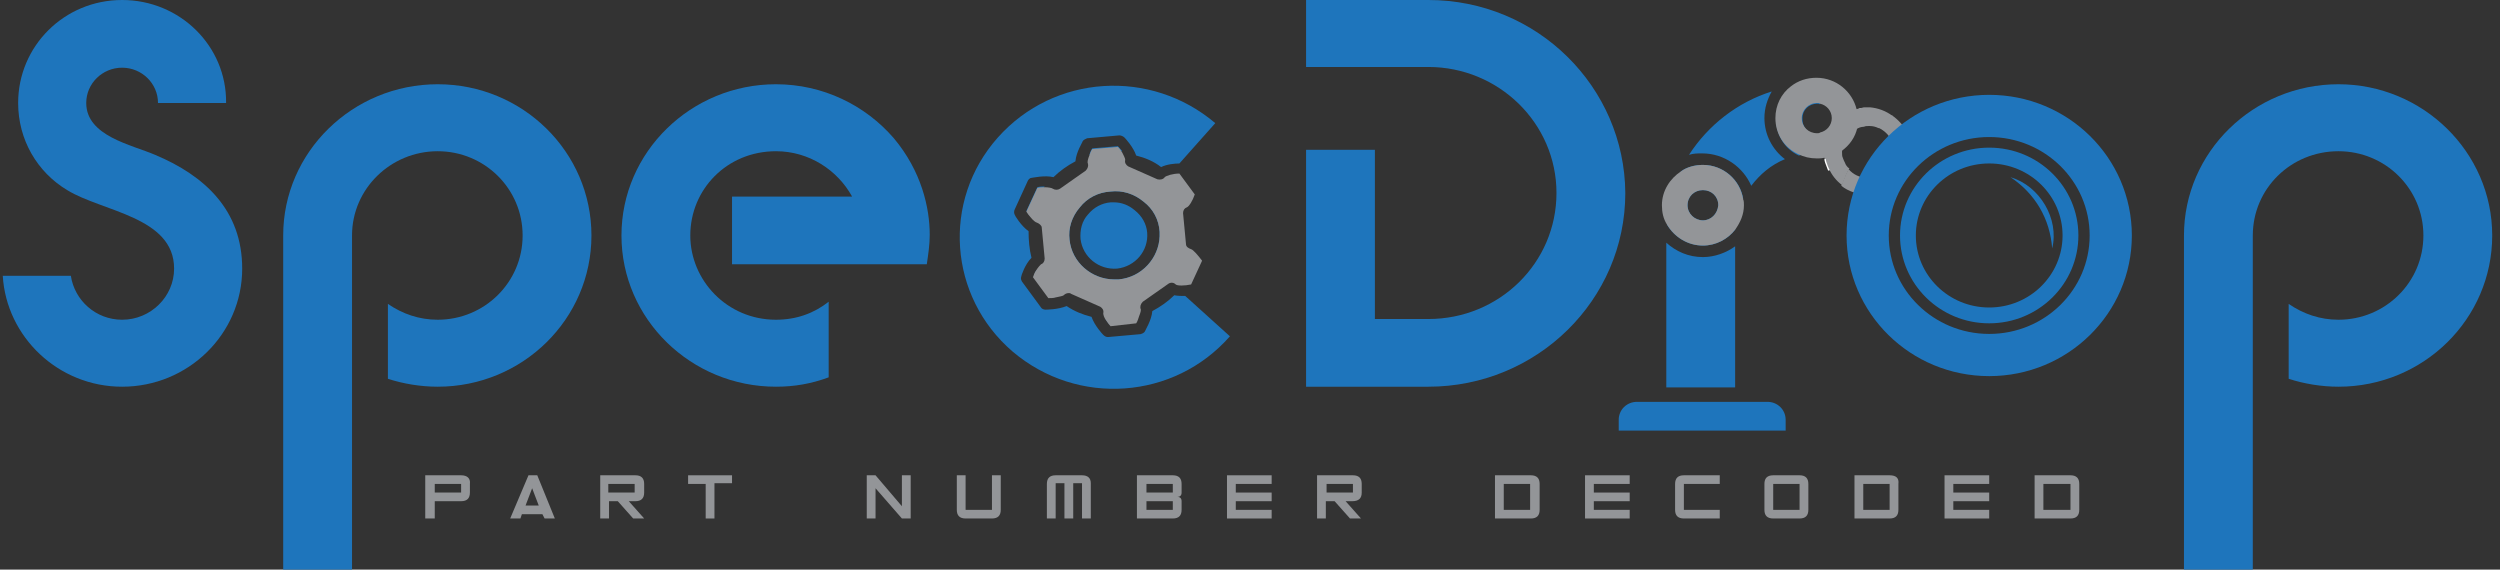 <svg width="237" height="54" viewBox="0 0 237 54" fill="none" xmlns="http://www.w3.org/2000/svg">
<rect x="0" y="0" width="237" height="54" fill="#333333" stroke="none"/>
<g clip-path="url(#clip0_70_457)">
<path d="M108.545 19.047C106.74 17.477 103.894 17.681 102.298 19.456C100.701 21.231 100.909 24.03 102.714 25.601C104.519 27.171 107.434 26.966 108.961 25.191C110.558 23.416 110.349 20.617 108.545 19.047ZM106.046 26.488C105.907 26.488 105.768 26.488 105.629 26.488C103.478 26.488 101.604 24.85 101.395 22.733C101.256 21.641 101.604 20.549 102.367 19.661C103.061 18.774 104.102 18.228 105.282 18.159C106.393 18.023 107.504 18.364 108.406 19.115C109.308 19.798 109.864 20.822 109.933 21.982C109.933 22.119 109.933 22.255 109.933 22.392C109.864 24.44 108.267 26.283 106.046 26.488ZM105.629 19.183C105.491 19.183 105.421 19.183 105.282 19.183C104.449 19.252 103.686 19.661 103.131 20.344C102.575 20.958 102.367 21.777 102.436 22.665C102.645 24.372 104.172 25.601 105.907 25.464C107.642 25.259 108.892 23.757 108.753 22.051C108.684 21.231 108.267 20.48 107.573 19.934C107.018 19.456 106.324 19.183 105.629 19.183ZM112.362 28.058C112.015 28.058 111.668 28.058 111.321 27.99C110.696 28.604 110.002 29.082 109.239 29.492C109.169 30.379 108.545 31.335 108.545 31.403C108.475 31.54 108.336 31.608 108.128 31.676L105.074 31.949H105.005C104.866 31.949 104.727 31.881 104.588 31.745C104.519 31.676 103.755 30.857 103.478 30.038C102.645 29.833 101.812 29.492 101.118 29.014C100.285 29.355 99.174 29.355 99.105 29.355C98.966 29.355 98.758 29.287 98.688 29.15L96.883 26.693C96.814 26.556 96.745 26.42 96.814 26.215C96.814 26.147 97.161 25.054 97.786 24.44C97.578 23.621 97.508 22.733 97.508 21.914C96.814 21.436 96.189 20.412 96.189 20.344C96.12 20.207 96.12 20.003 96.189 19.866L97.439 17.135C97.508 16.999 97.647 16.862 97.786 16.862C97.855 16.862 99.035 16.589 99.868 16.794C100.493 16.18 101.187 15.702 101.951 15.292C102.02 14.405 102.645 13.449 102.645 13.38C102.714 13.244 102.922 13.176 103.061 13.107L106.115 12.834C106.254 12.834 106.462 12.903 106.601 13.039C106.671 13.107 107.434 13.927 107.712 14.746C108.545 14.951 109.378 15.292 110.072 15.838C110.627 15.565 111.391 15.497 111.807 15.497L115.208 11.674C109.1 6.485 99.938 7.032 94.593 13.039C89.248 19.047 89.942 28.126 95.981 33.315C102.159 38.571 111.321 37.889 116.596 31.881L112.362 28.058ZM104.796 30.243C104.935 30.448 105.074 30.652 105.213 30.789L107.642 30.516C107.781 30.311 107.851 30.038 107.92 29.833C106.948 30.243 105.907 30.311 104.796 30.243ZM98.272 25.601C98.133 25.805 98.064 26.01 97.994 26.215L99.452 28.195C99.66 28.195 99.938 28.195 100.146 28.126C99.243 27.444 98.619 26.556 98.272 25.601ZM98.341 17.75L97.3 20.003C97.439 20.207 97.578 20.412 97.716 20.549C97.925 19.525 98.411 18.569 99.035 17.681C98.827 17.681 98.549 17.681 98.341 17.75ZM105.976 13.858L103.547 14.063C103.408 14.268 103.339 14.473 103.269 14.678C104.311 14.405 105.352 14.268 106.393 14.336C106.254 14.2 106.115 13.995 105.976 13.858Z" fill="#1E75BC"/>
<path d="M14.7 14.678C12.479 13.722 8.175 12.903 8.175 9.762C8.175 7.919 9.702 6.417 11.576 6.417C13.451 6.417 14.978 7.919 14.978 9.762H21.433C21.502 4.369 17.06 0 11.576 0C6.093 0 1.72 4.369 1.72 9.762C1.72 13.244 3.525 16.316 6.371 18.023C9.702 20.071 16.505 20.549 16.505 25.464C16.505 28.126 14.284 30.311 11.576 30.311C9.078 30.311 7.065 28.468 6.718 26.147H0.262C0.609 31.949 5.538 36.66 11.576 36.66C17.824 36.66 22.96 31.676 22.96 25.464C22.96 19.934 19.42 16.657 14.7 14.678Z" fill="#1E75BC"/>
<path d="M41.493 7.987C33.441 7.987 26.847 14.405 26.847 22.324V54H33.372V22.324C33.372 17.886 37.051 14.336 41.493 14.336C45.935 14.336 49.545 17.886 49.545 22.324C49.545 26.761 45.935 30.311 41.493 30.311C39.758 30.311 38.161 29.765 36.773 28.809V35.909C38.231 36.387 39.897 36.66 41.493 36.66C49.545 36.66 56.069 30.243 56.069 22.324C56.069 14.405 49.545 7.987 41.493 7.987Z" fill="#1E75BC"/>
<path d="M69.397 25.054H87.86C87.999 24.099 88.138 23.211 88.138 22.255C88.138 19.73 87.374 16.248 84.737 13.107C82.029 9.967 78.004 7.987 73.561 7.987C65.51 7.987 58.915 14.405 58.915 22.324C58.915 30.243 65.51 36.66 73.561 36.66C75.296 36.66 76.893 36.387 78.559 35.772V28.604C77.171 29.697 75.505 30.311 73.561 30.311C68.911 30.311 65.44 26.556 65.44 22.324C65.44 17.954 68.911 14.336 73.561 14.336C76.685 14.336 79.392 16.111 80.78 18.637H69.397V25.054Z" fill="#1E75BC"/>
<path d="M135.407 0H123.815V6.349H135.407C142.071 6.349 147.554 11.674 147.554 18.296C147.554 24.918 142.14 30.243 135.407 30.243H130.34V14.2H123.815V36.66H135.407C145.68 36.66 154.079 28.468 154.079 18.296C154.009 8.26 145.749 0 135.407 0Z" fill="#1E75BC"/>
<path d="M172.265 9.831C172.404 9.831 172.473 9.831 172.542 9.899V8.056C171.571 8.056 170.668 8.124 169.835 8.329C168.933 9.011 168.378 10.104 168.378 11.332C168.378 12.834 169.211 14.132 170.529 14.746C171.224 14.541 171.918 14.473 172.612 14.473V12.698C172.542 12.698 172.404 12.766 172.334 12.766C171.501 12.766 170.877 12.152 170.877 11.332C170.807 10.445 171.501 9.831 172.265 9.831ZM161.437 15.633C160.673 15.633 159.909 15.838 159.354 16.248C158.591 17.818 158.174 19.525 158.035 21.3C158.729 22.46 159.979 23.279 161.437 23.279C162.686 23.279 163.797 22.665 164.491 21.777C164.56 20.753 164.838 19.73 165.254 18.842C164.977 17.067 163.38 15.633 161.437 15.633ZM161.437 20.89C160.673 20.89 159.979 20.276 159.979 19.456C159.979 18.637 160.604 18.023 161.437 18.023C162.269 18.023 162.894 18.637 162.894 19.456C162.825 20.276 162.2 20.89 161.437 20.89ZM167.267 11.196C167.267 10.24 167.545 9.421 167.961 8.67C164.699 9.694 161.922 11.879 160.118 14.678C160.534 14.541 160.951 14.541 161.367 14.541C163.449 14.541 165.254 15.838 166.018 17.613C166.851 16.521 167.892 15.633 169.211 15.087C168.031 14.2 167.267 12.766 167.267 11.196ZM161.437 24.372C160.048 24.372 158.868 23.826 157.966 23.006V36.728H164.491V23.348C163.658 23.962 162.547 24.372 161.437 24.372ZM161.437 15.633C160.673 15.633 159.909 15.838 159.354 16.248C158.591 17.818 158.174 19.525 158.035 21.3C158.729 22.46 159.979 23.279 161.437 23.279C162.686 23.279 163.797 22.665 164.491 21.777C164.56 20.753 164.838 19.73 165.254 18.842C164.977 17.067 163.38 15.633 161.437 15.633ZM161.437 20.89C160.673 20.89 159.979 20.276 159.979 19.456C159.979 18.637 160.604 18.023 161.437 18.023C162.269 18.023 162.894 18.637 162.894 19.456C162.825 20.276 162.2 20.89 161.437 20.89Z" fill="#1E75BC"/>
<path d="M221.686 7.987C213.634 7.987 207.04 14.405 207.04 22.324V54H213.565V22.324C213.565 17.886 217.174 14.336 221.686 14.336C226.128 14.336 229.738 17.886 229.738 22.324C229.738 26.761 226.128 30.311 221.686 30.311C219.951 30.311 218.354 29.765 216.966 28.809V35.909C218.424 36.387 220.089 36.66 221.686 36.66C229.738 36.66 236.262 30.243 236.262 22.324C236.262 14.405 229.668 7.987 221.686 7.987Z" fill="#1E75BC"/>
<path d="M43.714 45.057H40.313V49.153H41.215V47.514H43.714C44.27 47.514 44.547 47.242 44.547 46.695V45.876C44.617 45.33 44.27 45.057 43.714 45.057ZM43.714 46.695H41.215V45.876H43.714V46.695Z" fill="#939598"/>
<path d="M50.933 45.057H50.1L48.365 49.153H49.337L49.475 48.743H51.419L51.627 49.153H52.599L50.933 45.057ZM49.822 47.924L50.447 46.286L51.072 47.924H49.822Z" fill="#939598"/>
<path d="M61.067 46.695V45.876C61.067 45.33 60.789 45.057 60.234 45.057H56.902V49.153H57.735V47.514H58.568L60.026 49.153H61.067L59.609 47.514H60.234C60.789 47.514 61.067 47.242 61.067 46.695ZM60.165 46.695H57.666V45.876H60.165V46.695Z" fill="#939598"/>
<path d="M65.232 45.057V45.876H66.898V49.153H67.731V45.808H69.397V45.057H65.232Z" fill="#939598"/>
<path d="M85.5 45.057V47.992L83.001 45.057H82.168V49.153H83.001V46.286L85.5 49.153H86.333V45.057H85.5Z" fill="#939598"/>
<path d="M94.038 45.057V48.334H91.539V45.057H90.706V48.334C90.706 48.88 90.984 49.153 91.539 49.153H94.038C94.593 49.153 94.871 48.88 94.871 48.334V45.057H94.038Z" fill="#939598"/>
<path d="M102.575 45.057H100.077C99.521 45.057 99.244 45.33 99.244 45.876V49.153H100.077V45.808H100.909V49.153H101.742V45.808H102.575V49.153H103.408V45.808C103.408 45.33 103.131 45.057 102.575 45.057Z" fill="#939598"/>
<path d="M112.015 46.695V45.876C112.015 45.33 111.738 45.057 111.182 45.057H107.781V49.153H111.182C111.738 49.153 112.015 48.88 112.015 48.334V47.514C112.015 47.242 111.877 47.105 111.599 47.105C111.877 47.105 112.015 46.968 112.015 46.695ZM111.182 48.334H108.684V47.514H111.182V48.334ZM111.182 46.695H108.684V45.876H111.182V46.695Z" fill="#939598"/>
<path d="M120.553 45.876V45.057H116.319V49.153H120.553V48.334H117.152V47.514H120.553V46.695H117.152V45.876H120.553Z" fill="#939598"/>
<path d="M129.091 46.695V45.876C129.091 45.33 128.813 45.057 128.258 45.057H124.857V49.153H125.689V47.514H126.522L127.98 49.153H129.021L127.564 47.514H128.188C128.813 47.514 129.091 47.242 129.091 46.695ZM128.258 46.695H125.759V45.876H128.258V46.695Z" fill="#939598"/>
<path d="M145.125 45.057H141.724V49.153H145.125C145.68 49.153 145.958 48.88 145.958 48.334V45.876C145.958 45.33 145.68 45.057 145.125 45.057ZM145.125 48.334H142.557V45.876H145.055V48.334H145.125Z" fill="#939598"/>
<path d="M154.495 45.876V45.057H150.261V49.153H154.495V48.334H151.094V47.514H154.495V46.695H151.094V45.876H154.495Z" fill="#939598"/>
<path d="M163.033 45.876V45.057H159.632C159.077 45.057 158.799 45.33 158.799 45.876V48.334C158.799 48.88 159.077 49.153 159.632 49.153H163.033V48.334H159.632V45.876H163.033Z" fill="#939598"/>
<path d="M170.599 45.057H168.1C167.545 45.057 167.267 45.33 167.267 45.876V48.334C167.267 48.88 167.545 49.153 168.1 49.153H170.599C171.154 49.153 171.432 48.88 171.432 48.334V45.876C171.432 45.33 171.154 45.057 170.599 45.057ZM170.599 48.334H168.1V45.876H170.599V48.334Z" fill="#939598"/>
<path d="M179.137 45.057H175.805V49.153H179.137C179.692 49.153 179.969 48.88 179.969 48.334V45.876C180.039 45.33 179.761 45.057 179.137 45.057ZM179.137 48.334H176.638V45.876H179.137V48.334Z" fill="#939598"/>
<path d="M188.577 45.876V45.057H184.342V49.153H188.577V48.334H185.175V47.514H188.577V46.695H185.175V45.876H188.577Z" fill="#939598"/>
<path d="M196.281 45.057H192.88V49.153H196.281C196.836 49.153 197.114 48.88 197.114 48.334V45.876C197.114 45.33 196.836 45.057 196.281 45.057ZM196.281 48.334H193.713V45.876H196.281V48.334Z" fill="#939598"/>
<path d="M112.918 23.621C112.709 23.552 112.432 23.416 112.432 23.143L112.154 20.207C112.154 19.934 112.293 19.73 112.501 19.661C112.709 19.593 113.057 19.047 113.265 18.432L111.807 16.453C111.182 16.453 110.558 16.657 110.419 16.794C110.28 16.999 110.002 17.067 109.725 16.999L106.948 15.77C106.74 15.633 106.601 15.429 106.671 15.155C106.671 15.019 106.532 14.746 106.393 14.473C106.254 14.268 106.185 14.132 105.977 13.927L103.547 14.132C103.408 14.336 103.339 14.541 103.269 14.746C103.131 15.087 103.061 15.36 103.131 15.497C103.2 15.702 103.131 15.975 102.922 16.18L100.493 17.886C100.285 18.023 100.007 18.023 99.799 17.886C99.73 17.818 99.382 17.75 99.035 17.75C98.827 17.75 98.549 17.75 98.341 17.818L97.3 20.071C97.439 20.276 97.578 20.48 97.716 20.617C97.925 20.89 98.202 21.095 98.272 21.095C98.48 21.163 98.758 21.368 98.758 21.573L99.035 24.508C99.035 24.781 98.897 24.986 98.688 25.054C98.619 25.123 98.411 25.327 98.202 25.669C98.064 25.874 97.994 26.078 97.925 26.283L99.382 28.263C99.591 28.263 99.868 28.263 100.077 28.195C100.424 28.126 100.771 28.058 100.84 27.99C100.979 27.853 101.118 27.785 101.326 27.785C101.395 27.785 101.465 27.785 101.534 27.853L104.311 29.082C104.519 29.219 104.658 29.424 104.588 29.697C104.588 29.833 104.658 30.106 104.866 30.379C105.005 30.584 105.144 30.789 105.282 30.925L107.712 30.652C107.851 30.448 107.92 30.174 107.989 29.97C108.128 29.628 108.198 29.355 108.128 29.287C108.059 29.082 108.128 28.809 108.337 28.604L110.766 26.898C110.974 26.761 111.252 26.761 111.46 26.966C111.599 27.102 112.293 27.102 112.918 26.966L113.959 24.713C113.542 24.167 113.126 23.689 112.918 23.621ZM106.046 26.488C105.907 26.488 105.768 26.488 105.629 26.488C103.478 26.488 101.604 24.85 101.395 22.733C101.257 21.641 101.604 20.549 102.367 19.661C103.061 18.774 104.102 18.228 105.282 18.159C106.393 18.023 107.504 18.364 108.406 19.115C109.308 19.798 109.864 20.822 109.933 21.982C109.933 22.119 109.933 22.255 109.933 22.392C109.864 24.44 108.267 26.283 106.046 26.488Z" fill="#939598"/>
<path d="M176.568 10.24C176.36 10.24 176.221 10.309 176.013 10.377C175.597 8.67 174.069 7.373 172.195 7.373C171.293 7.373 170.46 7.646 169.766 8.192C168.864 8.875 168.308 9.967 168.308 11.196C168.308 12.698 169.141 13.995 170.46 14.609C171.015 14.882 171.571 15.019 172.265 15.019C172.473 15.019 172.681 15.019 172.959 14.951C172.959 15.155 173.028 15.292 173.098 15.497C173.653 15.429 174.208 15.224 174.625 14.882C174.555 14.678 174.555 14.473 174.555 14.336C175.319 13.79 175.874 13.039 176.082 12.083C176.291 12.015 176.429 11.947 176.638 11.947C176.707 11.742 176.707 11.469 176.707 11.264C176.707 10.923 176.707 10.582 176.568 10.24ZM172.265 12.63C171.432 12.63 170.807 12.015 170.807 11.196C170.807 10.445 171.432 9.762 172.265 9.762C172.404 9.762 172.473 9.762 172.542 9.831C173.167 9.967 173.653 10.513 173.653 11.196C173.653 11.879 173.167 12.425 172.542 12.561C172.473 12.63 172.404 12.63 172.265 12.63Z" fill="#939598"/>
<path d="M177.193 10.24H177.124C176.985 10.24 176.846 10.24 176.638 10.24C176.429 10.24 176.291 10.309 176.082 10.377C176.152 10.65 176.152 10.923 176.152 11.196C176.152 11.469 176.152 11.81 176.082 12.083C176.291 12.015 176.429 11.947 176.638 11.947C176.777 11.947 176.915 11.879 177.054 11.879C177.124 11.879 177.193 11.879 177.193 11.879C177.193 11.674 177.262 11.401 177.262 11.196C177.262 10.923 177.193 10.582 177.193 10.24ZM174.625 14.951C174.555 14.746 174.555 14.541 174.555 14.405C174.069 14.746 173.584 14.951 172.959 15.087C172.959 15.292 173.028 15.429 173.098 15.633C173.167 15.838 173.237 15.975 173.306 16.18C173.861 16.043 174.417 15.838 174.833 15.565C174.694 15.292 174.625 15.087 174.625 14.951Z" fill="white"/>
<path d="M196.628 22.87C196.42 20.071 195.032 17.681 192.672 16.111C195.448 16.93 197.322 20.071 196.628 22.87Z" fill="white"/>
<path d="M181.219 14.336H179.553C179.553 13.312 178.928 12.493 178.026 12.083C178.442 11.674 178.859 11.332 179.345 10.923C180.525 11.742 181.219 12.971 181.219 14.336Z" fill="#939598"/>
<path d="M179.414 10.991C178.928 11.332 178.512 11.742 178.095 12.152C177.818 12.015 177.54 11.947 177.262 11.947C177.193 11.947 177.193 11.947 177.124 11.947C176.985 11.947 176.846 11.947 176.707 12.015C176.499 12.015 176.291 12.083 176.152 12.152C175.249 12.493 174.625 13.38 174.625 14.405C174.625 14.609 174.625 14.814 174.694 14.951C174.764 15.155 174.833 15.292 174.902 15.429C174.972 15.633 175.111 15.838 175.319 15.975C175.041 16.453 174.833 16.999 174.625 17.545C174.069 17.135 173.653 16.589 173.375 15.975C173.306 15.838 173.237 15.633 173.167 15.429C173.098 15.292 173.098 15.087 173.028 14.882C173.028 14.678 172.959 14.473 172.959 14.268C172.959 12.357 174.347 10.718 176.152 10.309C176.36 10.24 176.499 10.24 176.707 10.172C176.846 10.172 176.985 10.172 177.193 10.172H177.262C178.026 10.24 178.789 10.513 179.414 10.991Z" fill="#939598"/>
<path d="M177.054 16.862V18.432C176.082 18.432 175.249 18.159 174.555 17.613C174.764 17.067 174.972 16.521 175.249 16.043C175.666 16.521 176.291 16.862 177.054 16.862Z" fill="#939598"/>
<path d="M165.254 18.91C164.976 17.067 163.38 15.633 161.436 15.633C160.673 15.633 159.909 15.838 159.354 16.248C158.313 16.93 157.549 18.091 157.549 19.456C157.549 20.139 157.688 20.753 158.035 21.3C158.729 22.46 159.979 23.279 161.436 23.279C162.686 23.279 163.796 22.665 164.491 21.777C164.976 21.095 165.324 20.344 165.324 19.456C165.324 19.252 165.324 19.047 165.254 18.91ZM161.436 20.89C160.673 20.89 159.979 20.276 159.979 19.456C159.979 18.637 160.604 18.023 161.436 18.023C162.269 18.023 162.894 18.637 162.894 19.456C162.825 20.276 162.2 20.89 161.436 20.89Z" fill="#939598"/>
<path d="M169.349 40.824H153.454V39.8C153.454 38.844 154.218 38.094 155.189 38.094H167.545C168.517 38.094 169.28 38.844 169.28 39.8V40.824H169.349Z" fill="#1E75BC"/>
<path d="M194.546 23.552C194.338 20.753 192.949 18.364 190.589 16.794C193.366 17.613 195.24 20.753 194.546 23.552Z" fill="#1E75BC"/>
<path d="M188.577 29.901C192.832 29.901 196.281 26.509 196.281 22.324C196.281 18.139 192.832 14.746 188.577 14.746C184.321 14.746 180.872 18.139 180.872 22.324C180.872 26.509 184.321 29.901 188.577 29.901Z" stroke="#1E75BC" stroke-width="1.5" stroke-miterlimit="10"/>
<path d="M188.577 33.656C194.94 33.656 200.099 28.582 200.099 22.324C200.099 16.065 194.94 10.991 188.577 10.991C182.213 10.991 177.054 16.065 177.054 22.324C177.054 28.582 182.213 33.656 188.577 33.656Z" stroke="#1F75BC" stroke-width="4" stroke-miterlimit="10"/>
</g>
<defs>
<clipPath id="clip0_70_457">
<rect width="236" height="54" fill="white" transform="translate(0.262)"/>
</clipPath>
</defs>
</svg>
